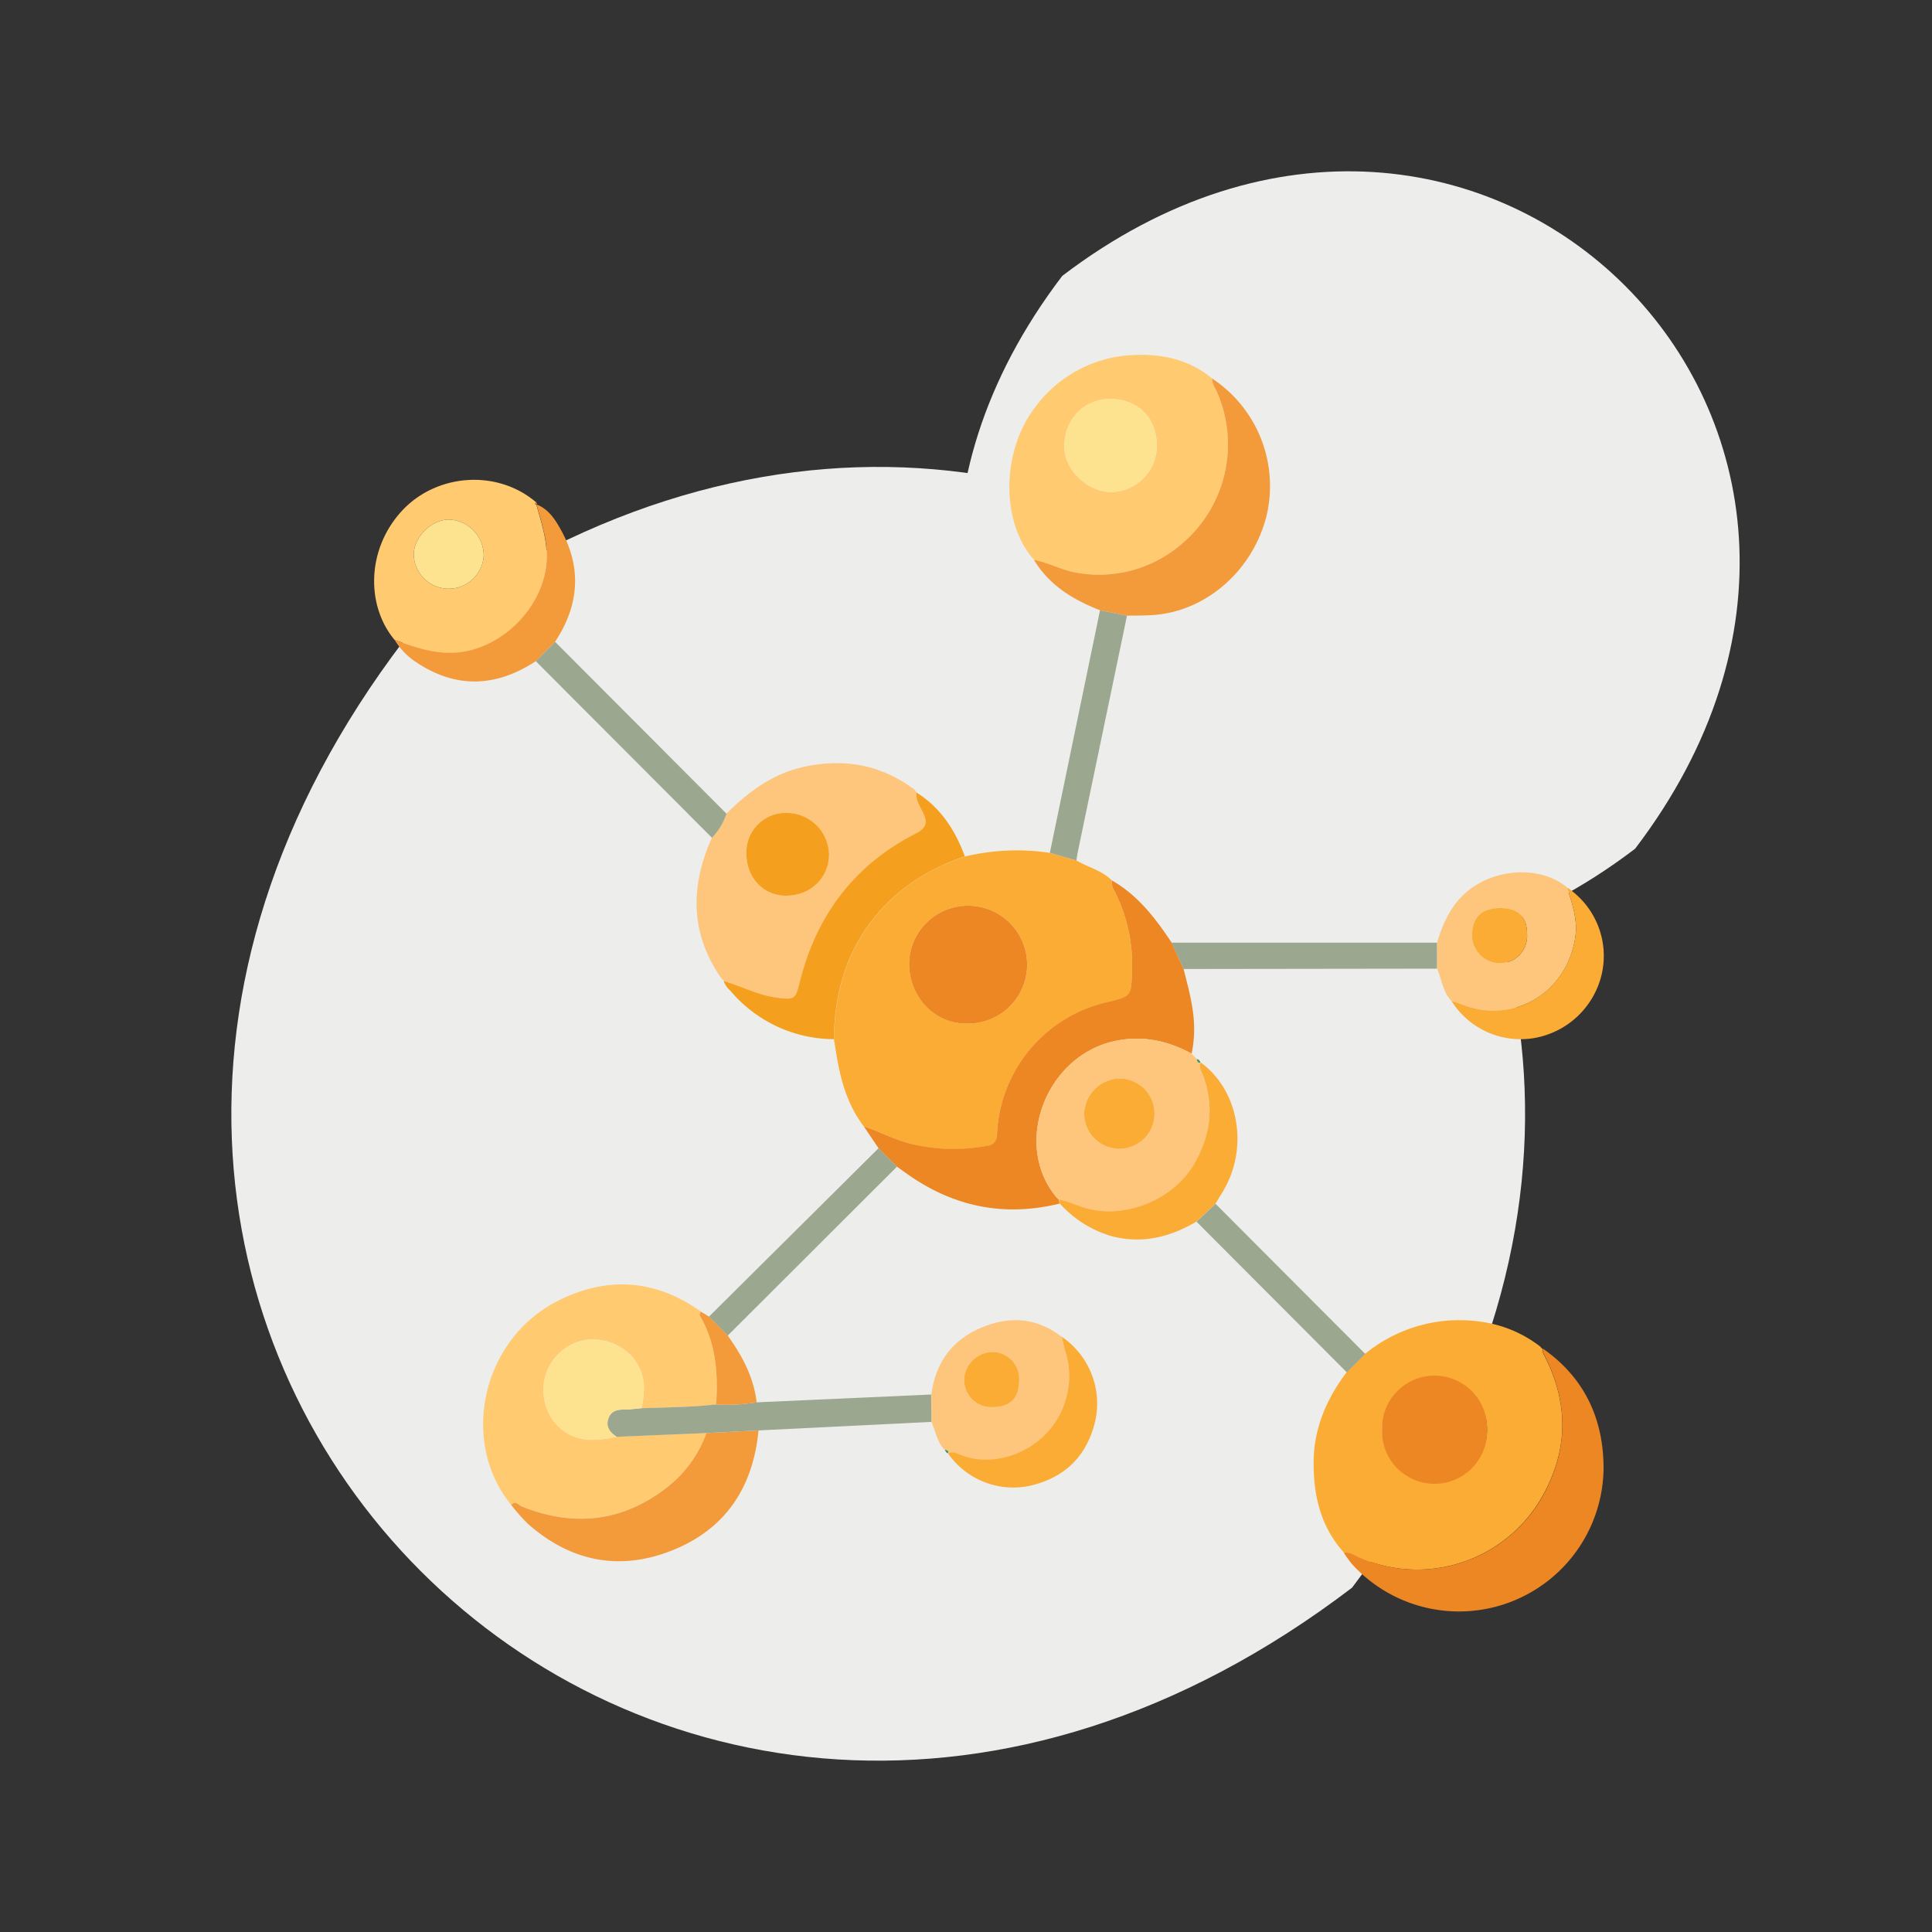 <svg xmlns="http://www.w3.org/2000/svg" id="Layer_1" data-name="Layer 1" viewBox="0 0 400 400"><rect x="0" y="0" width="400" height="400" fill="#333333" stroke="none"/><defs><style>.cls-1{fill:#ededec;}.cls-2{fill:#fbac35;}.cls-3{fill:#ffca70;}.cls-4{fill:#fec67c;}.cls-5{fill:#ec8723;}.cls-6{fill:#f39b3b;}.cls-7{fill:#f4a01e;}.cls-8{fill:#9ca78f;}.cls-9{fill:#3c996a;}.cls-10{fill:#318bb9;}.cls-11{fill:#fde290;}</style></defs><path class="cls-1" d="M83.72,132.49c143.35-109.18,305.4,52.87,196.21,196.22C136.58,437.89-25.47,275.85,83.72,132.49Z"></path><path class="cls-1" d="M219.93,57.12c86.64-66,184.59,31.95,118.6,118.6C251.88,241.71,153.94,143.77,219.93,57.12Z"></path><path class="cls-2" d="M178.84,233.2c-3.32-4.35-4.77-9.42-5.64-14.72l-.54-3.31c.12-7.89,1.77-15.34,6.12-22.06,5.08-7.85,12.28-12.83,21-15.78a45.86,45.86,0,0,1,17.58-.75l5.5,1.57c2.41,1.42,5.27,2.06,7.33,4.12a3.76,3.76,0,0,0,.55,2.22A33.06,33.06,0,0,1,234.36,201c-.14,5.29,0,5.3-5.23,6.55a29.37,29.37,0,0,0-22.72,27.35,2.21,2.21,0,0,1-2.09,2.38,37.85,37.85,0,0,1-14.58-.16C185.91,236.33,182.5,234.42,178.84,233.2Zm21.56-45.68a12.18,12.18,0,0,0-12.18,11.85c-.05,6.91,5.18,12.5,11.74,12.54a12.2,12.2,0,1,0,.44-24.39Z"></path><path class="cls-2" d="M277.78,320.92c-4.52-5.35-5.89-11.68-5.8-18.49s2.71-12.88,6.81-18.3l3.82-3.82a31,31,0,0,1,17.13-6.9c6.94-.45,13.41,1,19.06,5.31l.6.62v-.12a2.73,2.73,0,0,0,.11,1c5.16,9.75,5.36,19.5,0,29.25a29.8,29.8,0,0,1-38.41,12.85c-.93-.42-1.79-1.07-2.91-.81h.09Zm30.1-24.82a10.88,10.88,0,1,0-11.09,10.8A10.86,10.86,0,0,0,307.88,296.1Z"></path><path class="cls-3" d="M105.83,311.57c-10.67-13.08-6.1-34,9.31-42.05,10.37-5.39,20.47-4.75,30.06,2.08a.63.63,0,0,0-.26.87c3.36,5.69,3.74,11.93,3.32,18.3-5.13.59-10.29.59-15.44.79a20.18,20.18,0,0,0,.5-4.59c-.21-5.52-5-9.73-10.95-9.68a10.5,10.5,0,0,0-9.86,11c.36,5.55,4.31,9.72,9.86,9.8a23.28,23.28,0,0,0,5.34-.63l18.55-.78a25.17,25.17,0,0,1-8.7,11.66c-9.1,6.81-19,7.74-29.47,3.56C107.41,311.64,106.75,310.58,105.83,311.57Z"></path><path class="cls-3" d="M213.63,115.37c-6.58-8-6.09-22.56.89-31.33A26.61,26.61,0,0,1,235,73.49c5.72-.22,11.31,1,15.93,4.85a5.19,5.19,0,0,0,.86,2.41A27,27,0,0,1,244,113.16a26.2,26.2,0,0,1-20.82,5.46c-3.22-.49-6-2.12-9.11-2.71l.05,0Zm25.88-23c0-5.74-3.69-9.46-9.06-9.76s-10,3.67-10.09,9.65c-.11,5,4.81,9.69,9.9,9.61A9.59,9.59,0,0,0,239.51,92.36Z"></path><path class="cls-4" d="M149.38,202.57c-5.9-8.35-6.52-17.3-3-26.71.3-.81.65-1.59,1-2.39a13.19,13.19,0,0,0,3-5c4.57-4.53,9.59-8.3,16.06-9.7,8.32-1.82,16-.46,22.85,4.69l.54.67v0c-.2,1.57.72,2.85,1.33,4.11,1.07,2.19.69,3.26-1.56,4.41-12.8,6.53-20.62,17.05-24,30.94-.83,3.38-1.14,3.45-4.71,3-3.91-.52-7.32-2.36-11-3.44l.06,0Zm5.16-25.89c0,5,3.41,8.73,8.08,8.76,5.16,0,9-3.66,9-8.59a8.79,8.79,0,0,0-8.59-8.54A8.13,8.13,0,0,0,154.54,176.68Z"></path><path class="cls-5" d="M178.84,233.2c3.66,1.22,7.07,3.13,10.9,3.88a37.85,37.85,0,0,0,14.58.16,2.21,2.21,0,0,0,2.09-2.38,29.37,29.37,0,0,1,22.72-27.35c5.2-1.25,5.09-1.26,5.23-6.55a33.06,33.06,0,0,0-3.62-16.47,3.76,3.76,0,0,1-.55-2.22c5.39,3.08,9.05,7.85,12.39,12.9q1.24,2.73,2.47,5.45c1,4,2.14,8,2.18,12.14a24.36,24.36,0,0,1-.52,5.38c-5-2.69-10.22-3.84-15.92-2.6-14.27,3.1-21.17,21.31-12.14,32.24l.57.58h-.06l.21.83c-11.36,2.79-21.8.71-31.35-6l-2.3-1.64-3.82-3.81Z"></path><path class="cls-3" d="M81.72,132.51C75.85,125.54,75.83,114,83,106s19.91-8.94,28-2c-.33.21-.35.39.06.51l0,0c1,3.64,2.22,7.17,2.12,11.09-.25,10-9.44,19.31-19.48,19.63C89.41,135.28,85.61,133.86,81.72,132.51ZM100.15,115a7.45,7.45,0,0,0-7.08-7.42c-3.6-.12-7.35,3.51-7.41,7.17a7.25,7.25,0,0,0,14.49.25Z"></path><path class="cls-4" d="M218.65,247.78c-9-10.93-2.13-29.14,12.14-32.24,5.7-1.24,10.91-.09,15.92,2.6l1.08,1.14c.07.43.15.85.74.73h.06c-.45,1,.17,1.86.48,2.71,2.35,6.32,1.56,12.31-1.71,18.1-4.11,7.27-13.51,11.37-21.62,9.59-2.27-.5-4.28-1.71-6.58-2h.06Zm5.83-17.49a7.25,7.25,0,1,0,7-7A7.56,7.56,0,0,0,224.48,230.29Z"></path><path class="cls-5" d="M278.24,321.51c1.12-.26,2,.39,2.91.81a29.8,29.8,0,0,0,38.41-12.85c5.32-9.75,5.12-19.5,0-29.25a2.73,2.73,0,0,1-.11-1C328,285.2,332,293.68,332,304a29.93,29.93,0,0,1-52.1,19.81A27,27,0,0,1,278.24,321.51Z"></path><path class="cls-6" d="M214.07,115.91c3.12.59,5.89,2.22,9.11,2.71A26.2,26.2,0,0,0,244,113.16a27,27,0,0,0,7.78-32.41,5.19,5.19,0,0,1-.86-2.41,26.67,26.67,0,0,1,11.31,28.42c-2.83,11.34-12.48,19.82-23.5,20.58-1.79.13-3.6.09-5.4.13l-5.58-1.12C222.2,124.17,217.25,121.21,214.07,115.91Z"></path><path class="cls-4" d="M192.82,288.72c.89-6.74,4.46-11.51,10.74-14,5.72-2.3,11.25-1.85,16.26,2.07.23,1,.41,2,.72,3a16.66,16.66,0,0,1,.33,9.13c-2.42,10.48-13.73,15.55-21.87,12.38-.84-.33-1.73-.88-2.71-.33l0-.05c.11-.56-.28-.65-.69-.72-1.59-1.6-1.86-3.83-2.75-5.77ZM211,285.81a5.55,5.55,0,0,0-5.4-5.9,6,6,0,0,0-6,5.57,5.62,5.62,0,0,0,5.83,5.85C209.15,291.35,211,289.53,211,285.81Z"></path><path class="cls-4" d="M297.51,195.17c1.23-4,2.84-7.66,6.12-10.49,5.85-5,15.47-5.52,20.86-.9,1,3.41,2.24,6.65,1.63,10.46-1.85,11.58-13.06,18.06-23.88,13.55a16.85,16.85,0,0,0-1.71-.52c-1.82-1.87-2-4.47-3-6.72C297.52,198.76,297.51,197,297.51,195.17ZM310.62,188c-3.84,0-5.8,1.85-5.84,5.58a5.76,5.76,0,0,0,5.62,5.84,5.62,5.62,0,0,0,5.77-5.89C316.19,189.87,314.36,188.05,310.62,188Z"></path><path class="cls-7" d="M149.82,203.11c3.69,1.08,7.1,2.92,11,3.44,3.57.47,3.88.4,4.71-3,3.41-13.89,11.23-24.41,24-30.94,2.25-1.15,2.63-2.22,1.56-4.41-.61-1.26-1.53-2.54-1.33-4.11,5,3.15,8,7.78,10,13.21-8.72,3-15.92,7.94-21,15.79-4.35,6.72-6,14.17-6.12,22.06a28.17,28.17,0,0,1-21.4-10A5,5,0,0,1,149.82,203.11Z"></path><path class="cls-6" d="M105.83,311.57c.92-1,1.58.07,2.26.35,10.48,4.18,20.37,3.25,29.47-3.56a25.17,25.17,0,0,0,8.7-11.66l10.78-.54c-1.13,12-7.06,20.7-18.31,25-10.8,4.15-20.81,2-29.5-5.73A40.73,40.73,0,0,1,105.83,311.57Z"></path><path class="cls-8" d="M157,296.16l-10.78.54-18.55.78c-1.39-.89-2.36-2-1.73-3.79s2-1.84,3.54-1.87c1.1,0,2.2-.17,3.3-.26,5.15-.2,10.31-.2,15.45-.79a36.31,36.31,0,0,0,8.39-.43l36.16-1.62.06,5.67Z"></path><path class="cls-6" d="M81.72,132.51c3.89,1.35,7.69,2.77,12,2.64,10-.32,19.23-9.59,19.48-19.63.1-3.92-1.12-7.45-2.12-11.09,2.55,1,3.92,3.21,5.13,5.41,4.34,7.93,3.6,15.64-1.31,23.07l-4,4c-8.2,5.35-16.46,5.73-24.73.19A14.32,14.32,0,0,1,81.72,132.51Z"></path><path class="cls-2" d="M219.16,248.37c2.3.32,4.31,1.53,6.58,2,8.11,1.78,17.51-2.32,21.62-9.59,3.27-5.79,4.06-11.78,1.71-18.1-.31-.85-.93-1.7-.48-2.71,8,5.83,10,17.88,4.53,26.82l-1.46,2.41-3.93,3.71c-5.39,3.18-11.07,4.63-17.31,3.1a23,23,0,0,1-11-6.84Z"></path><path class="cls-8" d="M227.75,126.35l5.58,1.12L223.1,176.61c-.1.51-.16,1-.24,1.54l-5.5-1.57Q222.55,151.47,227.75,126.35Z"></path><path class="cls-8" d="M181.9,237.72l3.82,3.81-35.06,35-3.88-3.93Z"></path><path class="cls-2" d="M300.53,207.27a16.85,16.85,0,0,1,1.71.52c10.82,4.51,22-2,23.88-13.55.61-3.81-.63-7.05-1.63-10.46a17,17,0,0,1,7.15,17.83,17.45,17.45,0,0,1-14,13.31A16.91,16.91,0,0,1,300.53,207.27Z"></path><path class="cls-8" d="M110.92,136.88l4-4,35.49,35.58a13.19,13.19,0,0,1-3,5Z"></path><path class="cls-2" d="M196.29,300.93c1-.55,1.87,0,2.71.33,8.14,3.17,19.45-1.9,21.87-12.38a16.66,16.66,0,0,0-.33-9.13c-.31-1-.49-2-.72-3a16.75,16.75,0,0,1,7,17.17c-1.67,7.48-6.33,12.1-13.8,13.74A16.47,16.47,0,0,1,196.29,300.93Z"></path><path class="cls-8" d="M297.51,195.17c0,1.8,0,3.59,0,5.38l-52.48.07q-1.23-2.72-2.47-5.45Z"></path><path class="cls-8" d="M247.73,252.94l3.93-3.71,31,31.08-3.82,3.82Z"></path><path class="cls-6" d="M146.78,272.58l3.88,3.93c3,4.18,5.39,8.62,6,13.83a36.31,36.31,0,0,1-8.39.43c.41-6.37,0-12.61-3.33-18.3a.63.63,0,0,1,.26-.87Z"></path><path class="cls-9" d="M248.53,220c-.59.12-.67-.3-.74-.73A.88.88,0,0,1,248.53,220Z"></path><path class="cls-9" d="M195.63,300.16c.41.07.8.16.69.72C195.89,300.83,195.76,300.49,195.63,300.16Z"></path><path class="cls-10" d="M149.38,202.57l.5.56Z"></path><path class="cls-10" d="M189.81,164.15l-.54-.67Z"></path><path class="cls-6" d="M111.07,104.46c-.41-.12-.39-.3-.06-.51a1.92,1.92,0,0,1,.14.33S111.1,104.4,111.07,104.46Z"></path><path class="cls-6" d="M213.63,115.37l.49.56Z"></path><path class="cls-5" d="M319.4,279.34l-.6-.62Z"></path><path class="cls-5" d="M277.78,320.92l.55.6Z"></path><path class="cls-5" d="M200.4,187.52a12.2,12.2,0,1,1-.44,24.39c-6.56,0-11.79-5.63-11.74-12.54A12.18,12.18,0,0,1,200.4,187.52Z"></path><path class="cls-5" d="M307.88,296.1a10.88,10.88,0,1,1-21.75-.18,10.88,10.88,0,1,1,21.75.18Z"></path><path class="cls-11" d="M132.82,291.56c-1.1.09-2.2.24-3.3.26-1.51,0-2.94.16-3.54,1.87s.34,2.9,1.73,3.79a23.28,23.28,0,0,1-5.34.63c-5.55-.08-9.5-4.25-9.86-9.8a10.5,10.5,0,0,1,9.86-11c5.93-.05,10.74,4.16,10.95,9.68A20.18,20.18,0,0,1,132.82,291.56Z"></path><path class="cls-11" d="M239.51,92.36a9.59,9.59,0,0,1-9.25,9.5c-5.09.08-10-4.61-9.9-9.61.13-6,4.62-10,10.09-9.65S239.52,86.62,239.51,92.36Z"></path><path class="cls-7" d="M154.54,176.68a8.13,8.13,0,0,1,8.51-8.37,8.79,8.79,0,0,1,8.59,8.54c0,4.93-3.86,8.63-9,8.59C158,185.41,154.52,181.7,154.54,176.68Z"></path><path class="cls-9" d="M218.65,247.78l.57.58Z"></path><path class="cls-11" d="M100.15,115a7.25,7.25,0,0,1-14.49-.25c.06-3.66,3.81-7.29,7.41-7.17A7.45,7.45,0,0,1,100.15,115Z"></path><path class="cls-2" d="M224.48,230.29a7.56,7.56,0,0,1,7-7,7.27,7.27,0,1,1-7,7Z"></path><path class="cls-2" d="M211,285.81c0,3.72-1.86,5.54-5.56,5.52a5.62,5.62,0,0,1-5.83-5.85,6,6,0,0,1,6-5.57A5.55,5.55,0,0,1,211,285.81Z"></path><path class="cls-2" d="M310.62,188c3.74,0,5.57,1.84,5.55,5.53a5.62,5.62,0,0,1-5.77,5.89,5.76,5.76,0,0,1-5.62-5.84C304.82,189.88,306.78,188,310.62,188Z"></path></svg>